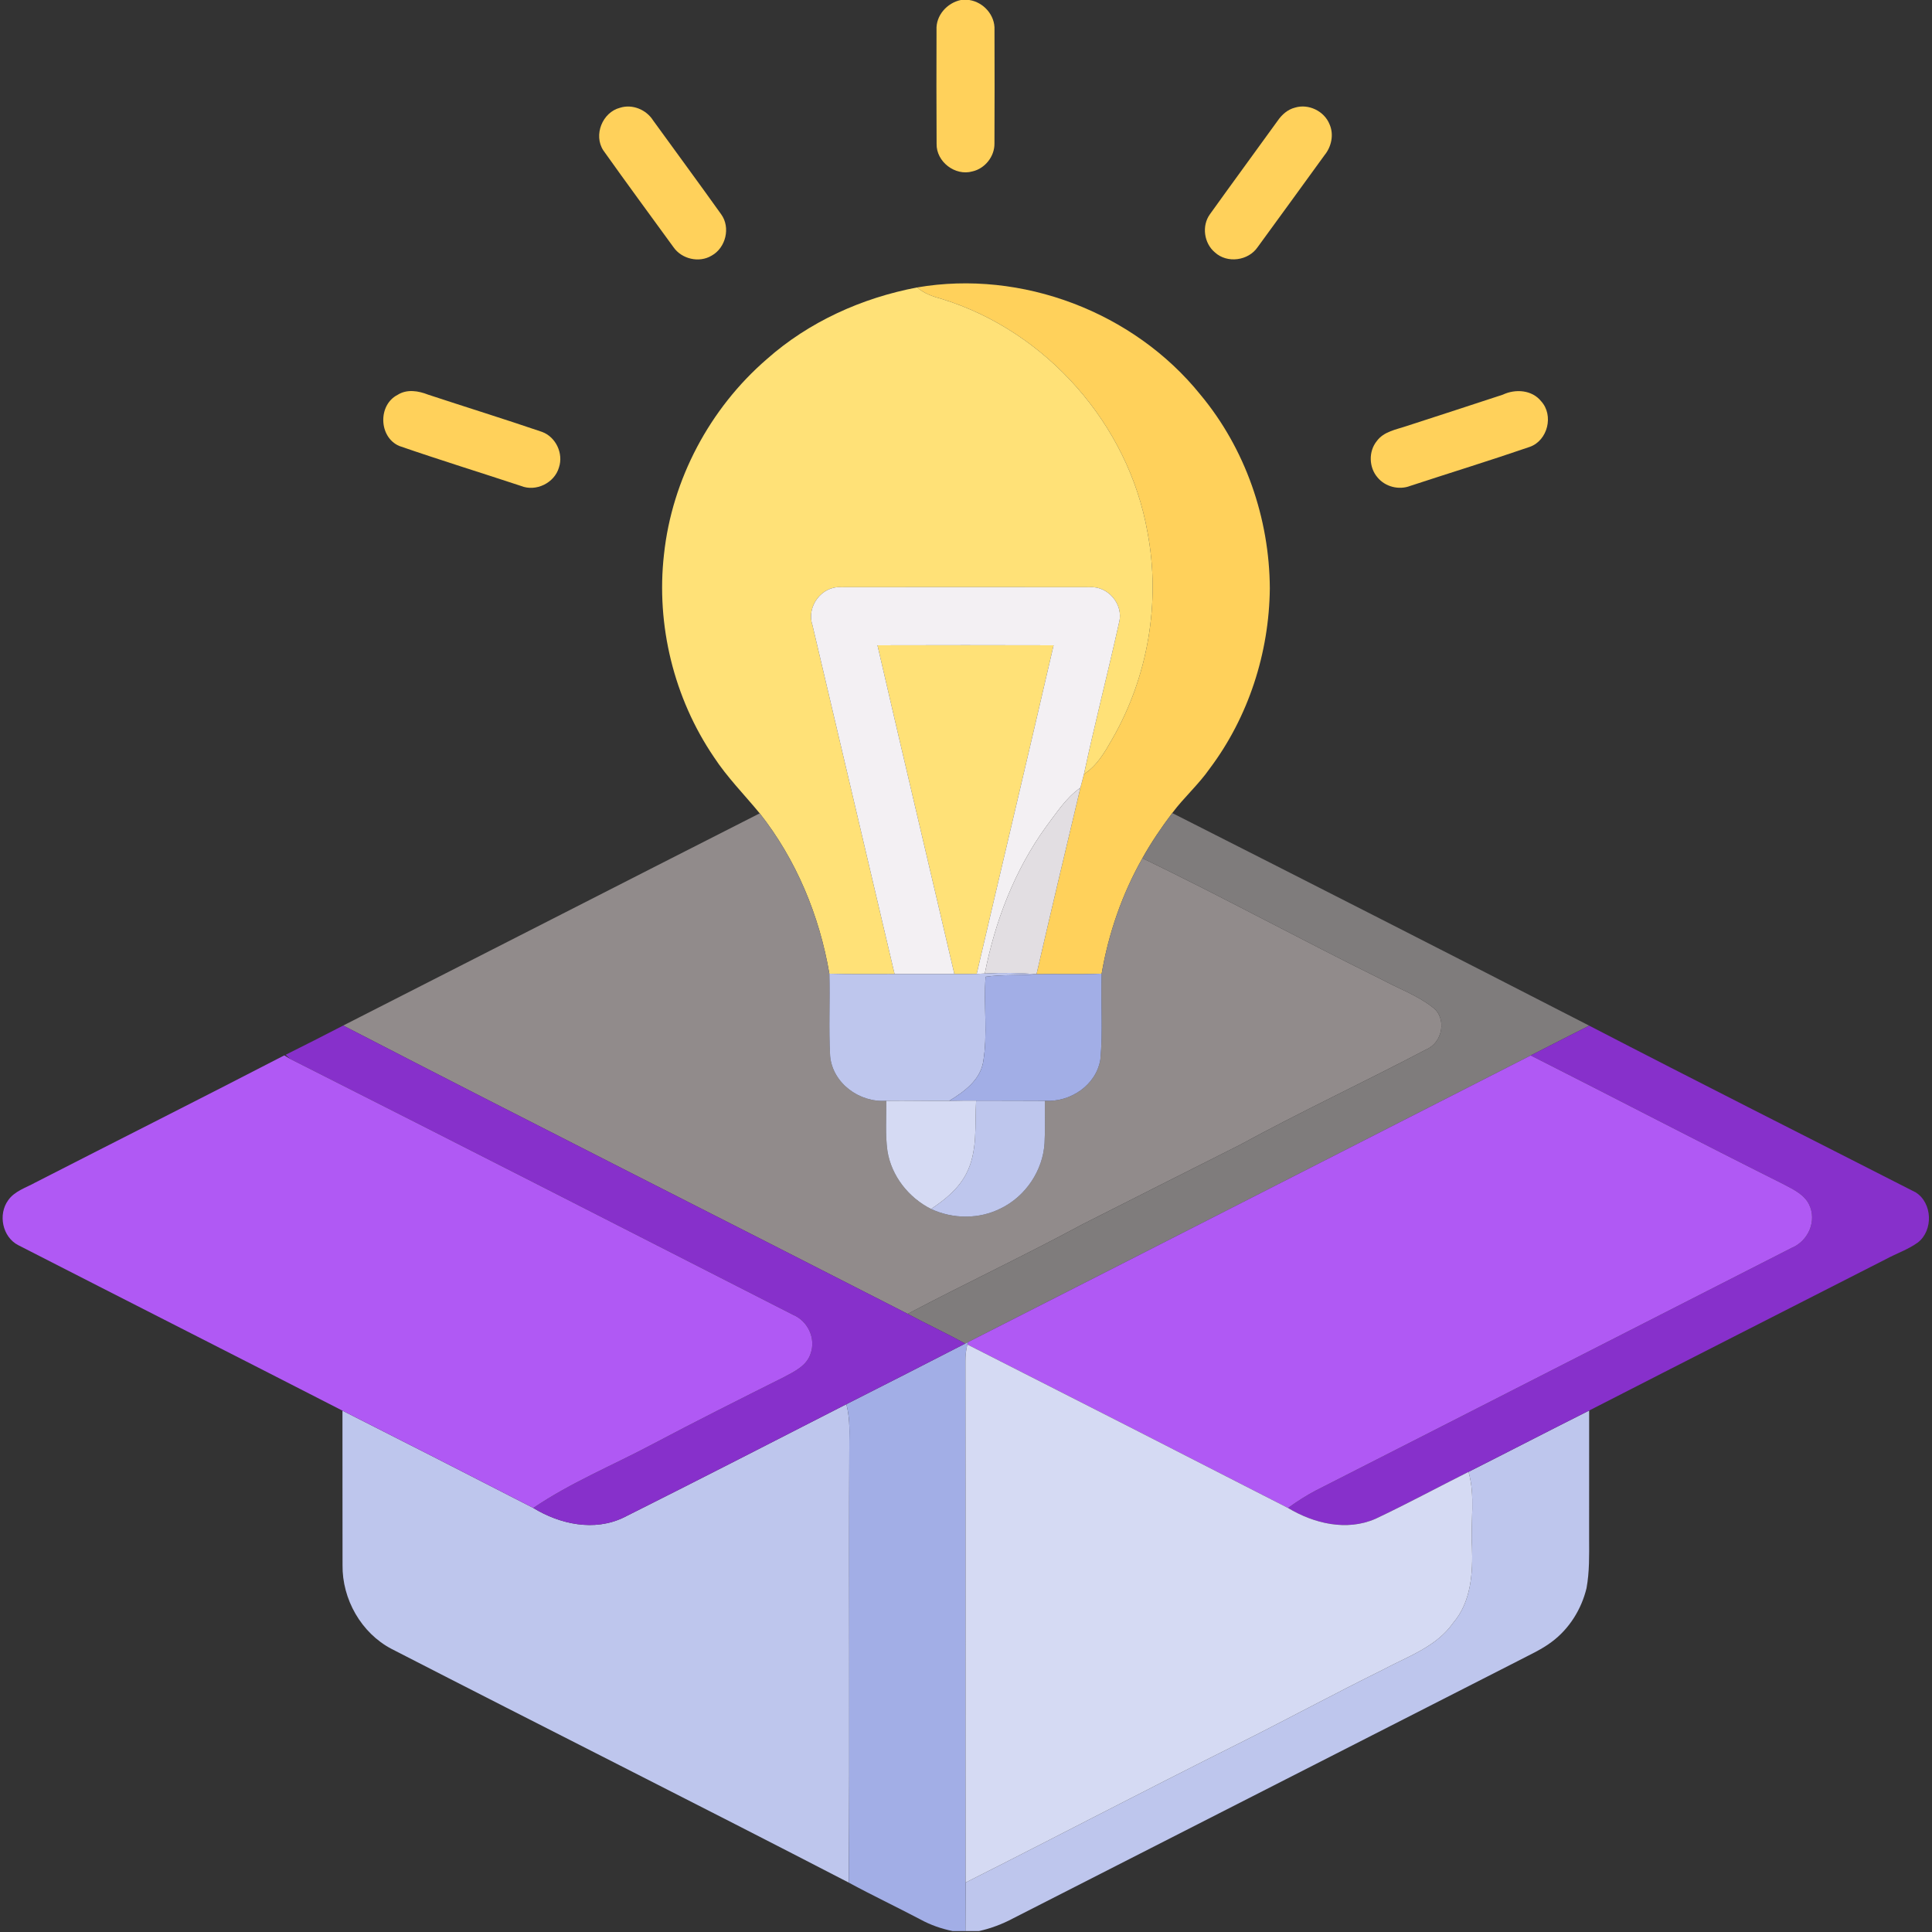 <svg width="60" height="60" viewBox="0 0 683 683" fill="none" xmlns="http://www.w3.org/2000/svg"><rect x="0" y="0" width="683" height="683" fill="#333333" stroke="none"/><g clip-path="url(#clip0_65_142)"><path d="M339.68 0H342.653C347.707 0.773 351.813 5.373 351.573 10.56C351.6 23.947 351.64 37.347 351.56 50.747C351.613 55.307 348.227 59.573 343.8 60.587C337.68 62.347 330.92 57.16 331.107 50.787C331.013 37.4 331.053 24 331.08 10.6C330.8 5.48 334.787 1.027 339.68 0Z" fill="#FFD15B"></path><path d="M219.2 38.093C223.56 36.707 228.48 38.76 230.88 42.56C238.907 53.64 247.027 64.653 254.96 75.773C258.333 80.44 256.573 87.627 251.573 90.373C247.16 93.04 240.987 91.587 238.08 87.373C229.787 75.987 221.44 64.64 213.28 53.16C209.733 47.747 212.96 39.693 219.2 38.093Z" fill="#FFD15B"></path><path d="M457.787 38.053C462.587 36.573 468.147 39.267 470.014 43.92C471.627 47.547 470.707 51.867 468.227 54.88C460.36 65.707 452.52 76.547 444.627 87.333C441.347 92.2 433.813 93.227 429.48 89.213C425.64 86.013 424.773 79.867 427.707 75.773C435.653 64.68 443.733 53.693 451.72 42.627C453.187 40.507 455.227 38.693 457.787 38.053Z" fill="#FFD15B"></path><path d="M324.227 101.613C361.213 95.24 400.853 110.32 424.373 139.533C440.253 158.573 448.787 183.28 448.907 208C448.68 230.76 441.373 253.453 427.667 271.693C423.733 277.346 418.52 281.92 414.413 287.426C410.573 292.52 406.973 297.813 403.867 303.386C396.72 316.013 391.893 329.906 389.453 344.213C381.787 344.52 374.107 344.253 366.427 344.386C371.493 322.4 376.72 300.44 381.947 278.48C382.36 276.88 382.813 275.28 383.2 273.666C387.813 270.72 390.56 265.906 393.2 261.266C405.827 239.36 410.387 212.893 405.64 188.026C398.92 150.08 369.947 117.146 333.12 105.746C329.933 104.88 326.747 103.813 324.227 101.613Z" fill="#FFD15B"></path><path d="M140.56 139.586C143.88 137.48 147.92 138.16 151.36 139.52C164.787 143.946 178.28 148.133 191.653 152.693C196.52 154.493 199.253 160.346 197.6 165.253C196.04 170.733 189.467 173.946 184.173 171.786C169.853 167.053 155.413 162.6 141.16 157.666C133.88 154.56 133.547 143.173 140.56 139.586Z" fill="#FFD15B"></path><path d="M531.28 139.52C535.747 137.413 541.6 137.813 544.84 141.866C549.347 146.813 547.173 155.693 540.853 157.96C526.827 162.786 512.64 167.146 498.547 171.773C494.547 173.333 489.693 172.093 486.973 168.773C483.92 165.24 483.76 159.586 486.707 155.946C489.213 152.493 493.667 151.853 497.44 150.56C508.733 146.92 520 143.213 531.28 139.52Z" fill="#FFD15B"></path><path d="M271.04 127C285.96 113.747 304.707 105.32 324.227 101.613C326.747 103.813 329.933 104.88 333.12 105.747C369.947 117.147 398.92 150.08 405.64 188.027C410.387 212.893 405.827 239.36 393.2 261.267C390.56 265.907 387.813 270.72 383.2 273.667C387.027 255.693 391.667 237.893 395.64 219.947C397.267 213.693 391.68 207.107 385.267 207.587C355.947 207.547 326.627 207.533 297.307 207.587C290.467 207.107 285.013 214.493 287.2 220.933C296.867 262.08 306.613 303.2 316.253 344.347C308.573 344.32 300.88 344.467 293.2 344.227C289.707 323.72 281.493 303.907 268.573 287.533C263.147 280.92 257.067 274.813 252.373 267.627C238.24 246.827 231.893 220.947 234.733 195.973C237.573 169.48 250.92 144.4 271.04 127Z" fill="#FFE177"></path><path d="M310.2 228.12C330.947 228.067 351.707 228.054 372.467 228.12C363.52 266.88 354.293 305.56 345.28 344.294C342.653 344.374 340.013 344.347 337.387 344.347C328.36 305.6 319.147 266.88 310.2 228.12Z" fill="#FFE177"></path><path d="M287.2 220.934C285.013 214.494 290.467 207.107 297.307 207.587C326.627 207.534 355.947 207.547 385.267 207.587C391.68 207.107 397.267 213.694 395.64 219.947C391.667 237.894 387.027 255.694 383.2 273.667C382.813 275.28 382.36 276.88 381.947 278.48C376.827 282.067 373.453 287.427 369.747 292.334C358.68 307.68 351.773 325.654 348.147 344.16C347.427 344.187 346 344.267 345.28 344.294C354.293 305.56 363.52 266.88 372.467 228.12C351.707 228.054 330.947 228.067 310.2 228.12C319.147 266.88 328.36 305.6 337.387 344.347C330.347 344.347 323.307 344.374 316.253 344.347C306.613 303.2 296.867 262.08 287.2 220.934Z" fill="#F3F0F3"></path><path d="M369.747 292.334C373.453 287.427 376.827 282.067 381.947 278.48C376.72 300.44 371.493 322.4 366.427 344.387C360.347 343.894 354.24 343.827 348.147 344.16C351.773 325.654 358.68 307.68 369.747 292.334Z" fill="#E2DEE2"></path><path d="M121.333 362.547C170.427 337.587 219.453 312.48 268.573 287.533C281.493 303.907 289.707 323.72 293.2 344.227C293.467 353.92 292.92 363.64 293.467 373.333C294.347 382.973 303.88 389.853 313.293 389.147C313.4 395.027 312.907 400.96 313.72 406.813C315.093 415.68 321.2 423.4 329.16 427.4C336.853 431 346.173 431.067 353.787 427.2C362.547 422.96 368.707 413.813 369.267 404.093C369.547 399.12 369.333 394.133 369.387 389.147C378.347 389.733 387.507 383.68 389 374.547C389.96 364.467 389.093 354.32 389.453 344.213C391.893 329.907 396.72 316.013 403.867 303.387C432.307 317.107 460.027 332.267 488.36 346.213C494.413 349.493 501.053 351.84 506.507 356.133C511.613 359.947 509.973 368.613 504.253 370.973C482.373 382.507 459.92 392.96 438.213 404.8C419.533 414.16 400.92 423.627 382.28 433.027C362.053 443.96 341.213 453.747 320.893 464.48C254.4 430.453 187.68 396.853 121.333 362.547Z" fill="#918B8B"></path><path d="M403.867 303.387C406.973 297.813 410.573 292.52 414.413 287.427C463.613 312.347 512.76 337.387 561.813 362.587C554.893 366.067 548.027 369.613 541.133 373.12C474.84 406.88 408.613 440.733 342.293 474.427C342.04 474.573 341.507 474.84 341.24 474.973C334.533 471.32 327.627 468.067 320.893 464.48C341.213 453.747 362.053 443.96 382.28 433.027C400.92 423.627 419.533 414.16 438.213 404.8C459.92 392.96 482.373 382.507 504.253 370.973C509.973 368.613 511.613 359.947 506.507 356.133C501.053 351.84 494.413 349.493 488.36 346.213C460.027 332.267 432.307 317.107 403.867 303.387Z" fill="#7F7C7C"></path><path d="M293.2 344.226C300.88 344.466 308.573 344.32 316.253 344.346C323.307 344.373 330.347 344.346 337.387 344.346C340.013 344.346 342.653 344.373 345.28 344.293C346 344.266 347.427 344.186 348.147 344.16C354.24 343.826 360.347 343.893 366.427 344.386C360.44 344.946 354.4 344.453 348.427 345.306C347.667 355.4 349.28 365.64 347.533 375.653C346.28 382.066 340.747 385.986 335.547 389.186C328.133 389.24 320.707 389.04 313.293 389.146C303.88 389.853 294.347 382.973 293.467 373.333C292.92 363.64 293.467 353.92 293.2 344.226Z" fill="#BEC6ED"></path><path d="M345.08 389.093C353.187 389.119 361.28 389.079 369.387 389.146C369.333 394.133 369.547 399.119 369.267 404.093C368.707 413.813 362.547 422.959 353.787 427.199C346.173 431.066 336.853 430.999 329.16 427.399C334.04 424.133 338.813 420.306 341.56 414.986C345.747 407.026 344.56 397.746 345.08 389.093Z" fill="#BEC6ED"></path><path d="M220.48 536.466C246.813 523.28 273 509.813 299.213 496.413C300.32 500.64 300.373 505.013 300.253 509.36C300.053 561.426 300.413 613.48 300.067 665.546C246.333 637.733 192.24 610.586 138.413 582.92C127.68 577.293 120.933 565.333 121.093 553.28C121.04 535.093 121.107 516.893 121.067 498.693C143.587 510.093 166.08 521.546 188.52 533.093C198 538.88 210.093 541.48 220.48 536.466Z" fill="#BEC6ED"></path><path d="M519.16 520.333C533.4 513.147 547.547 505.813 561.8 498.653C561.773 513.773 561.8 528.88 561.787 544C561.813 549.827 561.92 555.707 560.867 561.453C559.067 568.907 554.76 575.827 548.573 580.427C544.893 583.213 540.627 585.067 536.56 587.213C477.093 617.533 417.627 647.853 358.16 678.173C354.373 680.2 350.32 681.72 346.12 682.667H341.293C341.32 676.947 341.347 671.227 341.36 665.52C373.28 649.427 404.933 632.84 436.907 616.88C454.32 608.187 471.427 598.907 488.88 590.28C497.627 585.6 507.747 582.227 513.707 573.747C520.107 566.267 520.72 556.04 520.373 546.653C519.827 537.893 521.613 528.88 519.16 520.333Z" fill="#BEC6ED"></path><path d="M366.427 344.386C374.107 344.253 381.787 344.52 389.453 344.213C389.093 354.32 389.96 364.466 389 374.546C387.507 383.68 378.347 389.733 369.387 389.146C361.28 389.08 353.187 389.12 345.08 389.093C341.907 389.066 338.72 389.106 335.547 389.186C340.747 385.986 346.28 382.066 347.533 375.653C349.28 365.64 347.667 355.4 348.427 345.306C354.4 344.453 360.44 344.946 366.427 344.386Z" fill="#A2AEE6"></path><path d="M341.24 474.972C341.507 474.839 342.04 474.572 342.293 474.426L341.973 475.292C341.507 477.226 341.28 479.226 341.293 481.239C341.4 542.666 341.267 604.092 341.36 665.519C341.347 671.226 341.32 676.946 341.293 682.666H336.733C332.747 681.839 328.88 680.492 325.32 678.532C316.947 674.119 308.387 670.066 300.067 665.546C300.413 613.479 300.053 561.426 300.253 509.359C300.373 505.012 300.32 500.639 299.213 496.412C313.253 489.332 327.253 482.146 341.24 474.972Z" fill="#A2AEE6"></path><path d="M100.987 372.88C107.8 369.494 114.573 366.04 121.333 362.547C187.68 396.854 254.4 430.454 320.893 464.48C327.627 468.067 334.533 471.32 341.24 474.974C327.253 482.147 313.253 489.334 299.213 496.414C273 509.814 246.813 523.28 220.48 536.467C210.093 541.48 198 538.88 188.52 533.094C201.707 524.147 216.573 518.04 230.627 510.574C246.08 502.387 261.707 494.56 277.333 486.734C280.96 484.8 285.227 482.76 286.56 478.534C288.493 473.214 285.613 467.054 280.467 464.867C221.213 434.64 161.973 404.334 102.6 374.36L100.987 372.88Z" fill="#8730CB"></path><path d="M541.133 373.12C548.027 369.614 554.893 366.067 561.813 362.587C600.173 382.48 638.787 401.907 677.267 421.547C683.173 425.32 683.507 434.947 678.013 439.24C674.52 441.76 670.387 443.134 666.627 445.174C631.693 463 596.707 480.76 561.8 498.654C547.547 505.814 533.4 513.147 519.16 520.334C508.187 525.84 497.36 531.694 486.253 536.934C476.053 541.387 464.52 538.614 455.333 533.094C458.533 530.8 461.827 528.627 465.333 526.827C521.373 498.334 577.347 469.68 633.387 441.147C639.267 438.72 642.4 431.614 639.533 425.774C637.773 422.227 633.973 420.494 630.667 418.72C600.707 403.747 571.027 388.24 541.133 373.12Z" fill="#8730CB"></path><path d="M12.507 418.04C41.827 403.027 71.253 388.227 100.507 373.094C101.027 373.4 102.08 374.04 102.6 374.36C161.973 404.334 221.213 434.64 280.467 464.867C285.613 467.054 288.493 473.214 286.56 478.534C285.227 482.76 280.96 484.8 277.333 486.734C261.707 494.56 246.08 502.387 230.627 510.574C216.573 518.04 201.707 524.147 188.52 533.094C166.08 521.547 143.587 510.094 121.067 498.694C82.907 479.12 44.64 459.747 6.467 440.2C0.84 437.334 -0.76 429.32 2.893 424.307C5.173 421.04 9.187 419.894 12.507 418.04Z" fill="#B059F4"></path><path d="M342.293 474.427C408.613 440.733 474.84 406.88 541.133 373.12C571.027 388.24 600.707 403.747 630.667 418.72C633.973 420.493 637.773 422.227 639.533 425.773C642.4 431.613 639.267 438.72 633.387 441.147C577.347 469.68 521.373 498.333 465.333 526.827C461.827 528.627 458.533 530.8 455.333 533.093C417.587 513.747 379.8 494.48 341.973 475.293L342.293 474.427Z" fill="#B059F4"></path><path d="M313.293 389.146C320.707 389.04 328.133 389.24 335.547 389.187C338.72 389.107 341.907 389.067 345.08 389.093C344.56 397.747 345.747 407.026 341.56 414.986C338.813 420.306 334.04 424.133 329.16 427.4C321.2 423.4 315.093 415.68 313.72 406.813C312.907 400.96 313.4 395.026 313.293 389.146Z" fill="#D5DAF3"></path><path d="M341.294 481.24C341.28 479.226 341.507 477.226 341.974 475.293C379.8 494.48 417.587 513.746 455.334 533.093C464.52 538.613 476.054 541.386 486.254 536.933C497.36 531.693 508.187 525.84 519.16 520.333C521.614 528.88 519.827 537.893 520.374 546.653C520.72 556.04 520.107 566.266 513.707 573.746C507.747 582.226 497.627 585.6 488.88 590.28C471.427 598.906 454.32 608.186 436.907 616.88C404.934 632.84 373.28 649.426 341.36 665.52C341.267 604.093 341.4 542.666 341.294 481.24Z" fill="#D5DAF3"></path></g><defs><clipPath id="clip0_65_142"><rect width="682.667" height="682.667" fill="white"></rect></clipPath></defs></svg>
